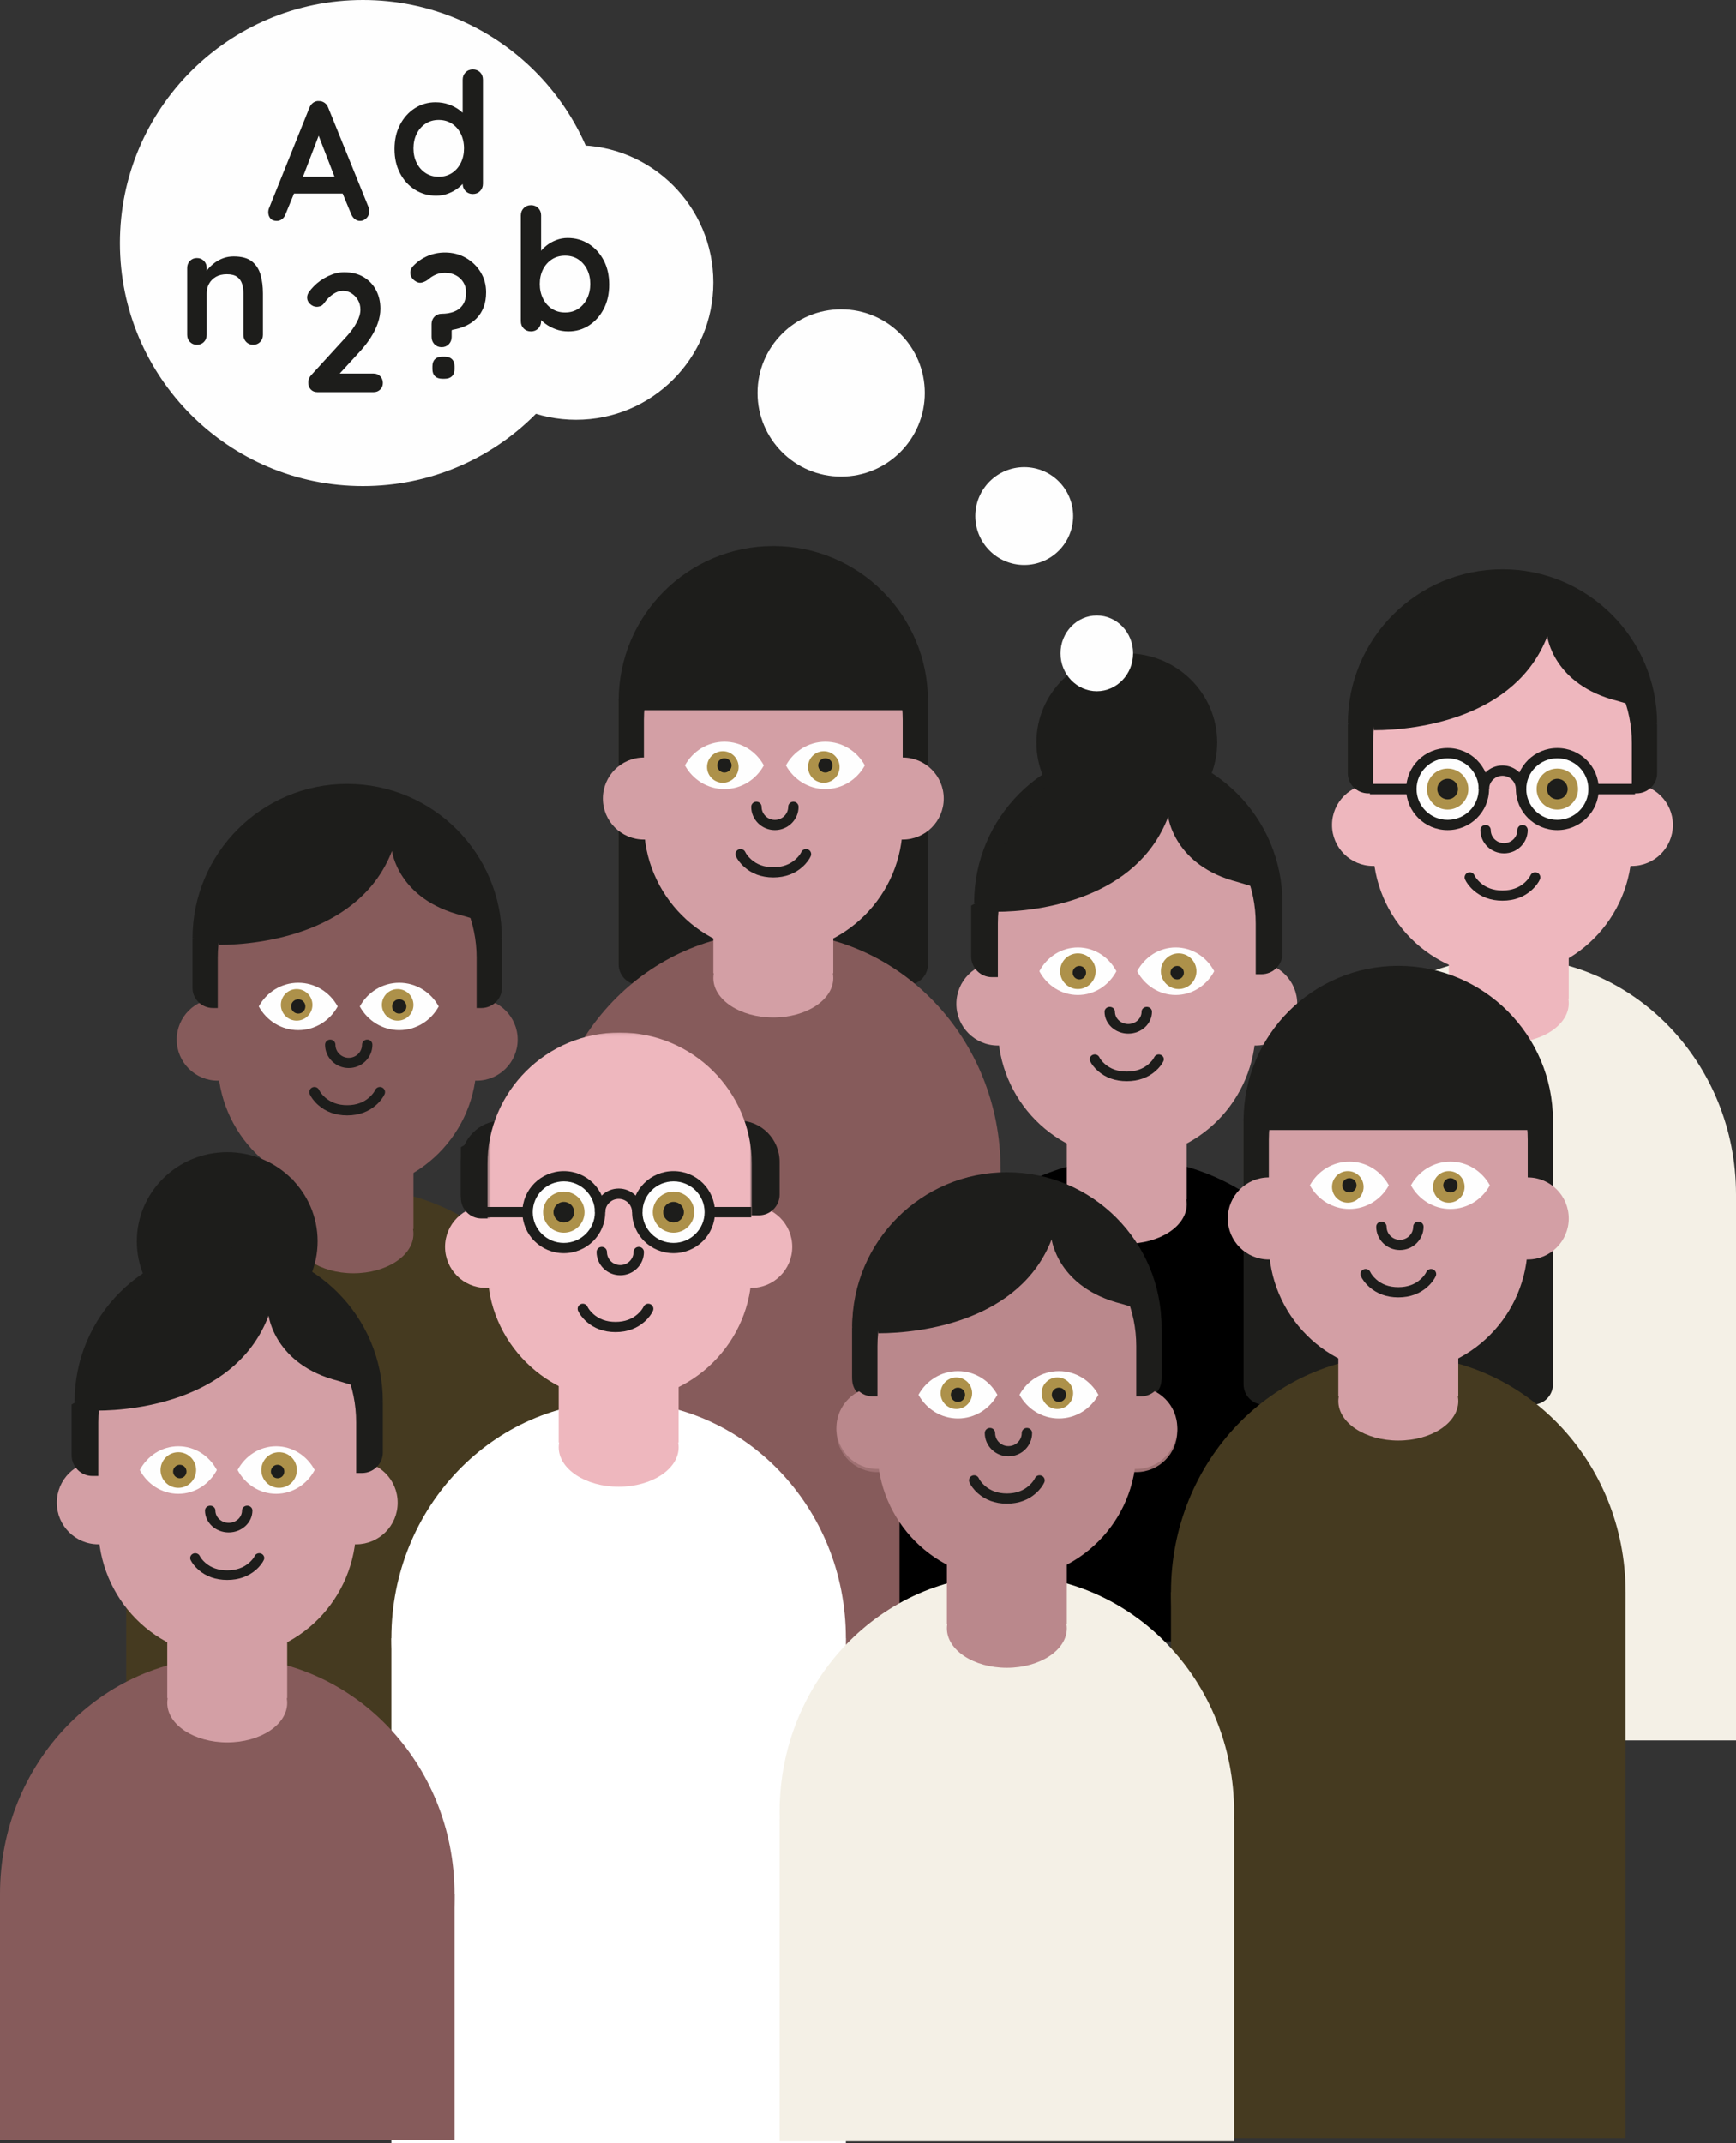 <?xml version="1.0" encoding="UTF-8"?>
<svg width="550px" height="679px" viewBox="0 0 550 679" version="1.1" xmlns="http://www.w3.org/2000/svg" xmlns:xlink="http://www.w3.org/1999/xlink">
    <rect x="0" y="0" width="550" height="679" fill="#333333" stroke="none"/>
    <title>Artboard</title>
    <defs>
        <polygon id="path-1" points="0.42 0.126 84.185 0.126 84.185 116.792 0.42 116.792"></polygon>
    </defs>
    <g id="Artboard" stroke="none" stroke-width="1" fill="none" fill-rule="evenodd">
        <g id="illustration">
            <g id="Group-30" transform="translate(173, 173)">
                <g id="Group-5-Copy-2" transform="translate(18, 0)">
                    <path d="M90.113,36 L90.113,77.2 L17.887,77.2 L17.887,41.088 L5,48.401 L5,132.537 C5,136.095 7.887,139 11.443,139 L12.732,139 L17.887,139 L90.113,139 L95.206,139 L96.531,139 C100.093,139 103,136.095 103,132.537 L103,48.401 L90.113,36 Z"  fill="#1D1D1B"></path>
                    <path d="M26,79.997 C26,87.177 20.182,93 13.003,93 C5.818,93 0,87.177 0,79.997 C0,72.823 5.818,67 13.003,67 C20.182,67 26,72.823 26,79.997"  fill="#D39FA5"></path>
                    <path d="M108,79.997 C108,87.177 102.182,93 95.003,93 C87.818,93 82,87.177 82,79.997 C82,72.823 87.818,67 95.003,67 C102.182,67 108,72.823 108,79.997"  fill="#D39FA5"></path>
                    <path d="M5,49 C5,21.94 26.941,0 54.003,0 C81.064,0 103,21.94 103,49"  fill="#1D1D1B"></path>
                    <path d="M54,129 L54,129 C31.358,129 13,110.61 13,87.929 L13,55.071 C13,32.39 31.358,14 54,14 C76.642,14 95,32.39 95,55.071 L95,87.929 C95,110.61 76.642,129 54,129"  fill="#D39FA5"></path>
                    <path d="M60.357,81 C61.264,81 62,81.724 62,82.617 C62,86.694 58.641,90 54.5,90 C50.359,90 47,86.694 47,82.617 C47,81.724 47.736,81 48.643,81 C49.55,81 50.286,81.724 50.286,82.617 C50.286,84.907 52.174,86.766 54.5,86.766 C56.826,86.766 58.714,84.907 58.714,82.617 C58.714,81.724 59.45,81 60.357,81 Z"  fill="#1D1D1B" fill-rule="nonzero"></path>
                    <polygon  fill="#1D1D1B" points="8 52 100 52 97.368 43.949 97.368 33.227 70.923 11 29.283 11 11.833 35.482"></polygon>
                    <path d="M83,69.5 C80.547,73.975 75.87,77 70.5,77 C65.13,77 60.448,73.975 58,69.5 C60.448,65.025 65.125,62 70.5,62 C75.875,62 80.547,65.025 83,69.5"  fill="#FEFEFE"></path>
                    <path d="M75,70 C75,72.758 72.763,75 69.995,75 C67.237,75 65,72.758 65,70 C65,67.242 67.237,65 69.995,65 C72.763,65 75,67.242 75,70"  fill="#AD914A"></path>
                    <path d="M72.763,69.5 C72.763,70.75 71.748,71.765 70.498,71.765 C69.248,71.765 68.237,70.75 68.237,69.5 C68.237,68.25 69.248,67.235 70.498,67.235 C71.748,67.235 72.763,68.25 72.763,69.5"  fill="#1D1D1B"></path>
                    <path d="M51,69.5 C48.552,73.975 43.87,77 38.505,77 C33.13,77 28.453,73.975 26,69.5 C28.453,65.025 33.125,62 38.505,62 C43.875,62 48.552,65.025 51,69.5"  fill="#FEFEFE"></path>
                    <path d="M43,70 C43,72.758 40.763,75 38,75 C35.237,75 33,72.758 33,70 C33,67.242 35.237,65 38,65 C40.763,65 43,67.242 43,70"  fill="#AD914A"></path>
                    <path d="M40.763,69.5 C40.763,70.75 39.752,71.765 38.502,71.765 C37.252,71.765 36.237,70.75 36.237,69.5 C36.237,68.25 37.252,67.235 38.502,67.235 C39.752,67.235 40.763,68.25 40.763,69.5"  fill="#1D1D1B"></path>
                    <path d="M62.876,96.959 C63.244,96.143 64.209,95.777 65.032,96.141 C65.856,96.505 66.225,97.461 65.858,98.276 C65.447,99.189 64.593,100.454 63.189,101.703 C60.873,103.764 57.817,105 54.003,105 C50.184,105 47.126,103.764 44.81,101.703 C43.405,100.453 42.552,99.188 42.142,98.275 C41.775,97.459 42.145,96.503 42.969,96.14 C43.792,95.777 44.757,96.144 45.124,96.96 C45.362,97.488 45.966,98.385 46.991,99.297 C48.726,100.84 51.015,101.766 54.003,101.766 C56.985,101.766 59.273,100.84 61.007,99.297 C62.033,98.385 62.638,97.488 62.876,96.959 Z"  fill="#1D1D1B" fill-rule="nonzero"></path>
                </g>
                <g id="Group-15-Copy-3" transform="translate(0, 105)">
                    <ellipse  fill="#865B5B" cx="72" cy="92.364" rx="72" ry="75"></ellipse>
                    <rect  fill="#865B5B" x="0" y="92.364" width="144" height="173"></rect>
                    <g  transform="translate(53, 0.364)" fill="#D39FA5">
                        <rect  x="0" y="0" width="38" height="30"></rect>
                        <ellipse  cx="19" cy="31.5" rx="19" ry="12.5"></ellipse>
                    </g>
                </g>
            </g>
            <g id="Group-15-Copy-2" transform="translate(40, 247)">
                <ellipse  fill="#453A20" cx="72" cy="204.364" rx="72" ry="75"></ellipse>
                <rect  fill="#453A20" x="0" y="204.364" width="144" height="173"></rect>
                <g  transform="translate(16, 0.364)">
                    <rect  fill="#865B5B" x="37" y="112" width="38" height="30"></rect>
                    <g id="Group-12-Copy" transform="translate(0, 0.636)">
                        <path d="M26,81.361 C26,88.541 20.182,94.364 13.003,94.364 C5.818,94.364 0,88.541 0,81.361 C0,74.187 5.818,68.364 13.003,68.364 C20.182,68.364 26,74.187 26,81.361"  fill="#865B5B"></path>
                        <path d="M108,81.361 C108,88.541 102.182,94.364 95.003,94.364 C87.818,94.364 82,88.541 82,81.361 C82,74.187 87.818,68.364 95.003,68.364 C102.182,68.364 108,74.187 108,81.361"  fill="#865B5B"></path>
                        <path d="M5,49.539 L5,65.022 C5,68.514 7.912,71.364 11.5,71.364 L18,71.364 L18,42.364"  fill="#1D1D1B"></path>
                        <path d="M90,37.364 L90,71.364 L96.474,71.364 C100.067,71.364 103,68.508 103,65.021 L103,49.532"  fill="#1D1D1B"></path>
                        <path d="M5,49.364 C5,22.303 26.941,0.364 54.003,0.364 C81.064,0.364 103,22.303 103,49.364"  fill="#1D1D1B"></path>
                        <path d="M54,129.364 L54,129.364 C31.358,129.364 13,110.974 13,88.292 L13,55.435 C13,32.753 31.358,14.364 54,14.364 C76.642,14.364 95,32.753 95,55.435 L95,88.292 C95,110.974 76.642,129.364 54,129.364"  fill="#865B5B"></path>
                        <path d="M13.285,51.364 C27.001,51.364 58.194,47.438 68.199,21.613 C68.199,21.613 70.065,36.988 90.43,42.057 L98,44.312 L98,33.59 L71.411,11.364 L29.544,11.364 L12,35.851 L13.285,51.364 Z"  fill="#1D1D1B"></path>
                        <path d="M60.357,81.364 C61.264,81.364 62,82.088 62,82.981 C62,87.057 58.641,90.364 54.5,90.364 C50.359,90.364 47,87.057 47,82.981 C47,82.088 47.736,81.364 48.643,81.364 C49.55,81.364 50.286,82.088 50.286,82.981 C50.286,85.271 52.174,87.129 54.5,87.129 C56.826,87.129 58.714,85.271 58.714,82.981 C58.714,82.088 59.45,81.364 60.357,81.364 Z"  fill="#1D1D1B" fill-rule="nonzero"></path>
                        <path d="M62.876,97.322 C63.244,96.507 64.209,96.14 65.032,96.504 C65.856,96.868 66.225,97.824 65.858,98.64 C65.447,99.552 64.593,100.817 63.189,102.067 C60.873,104.127 57.817,105.364 54.003,105.364 C50.184,105.364 47.126,104.127 44.81,102.067 C43.405,100.817 42.552,99.552 42.142,98.639 C41.775,97.823 42.145,96.867 42.969,96.504 C43.792,96.141 44.757,96.508 45.124,97.323 C45.362,97.852 45.966,98.749 46.991,99.661 C48.726,101.204 51.015,102.129 54.003,102.129 C56.985,102.129 59.273,101.204 61.007,99.661 C62.033,98.748 62.638,97.851 62.876,97.322 Z"  fill="#1D1D1B" fill-rule="nonzero"></path>
                        <path d="M83,70.864 C80.547,75.339 75.87,78.364 70.5,78.364 C65.13,78.364 60.448,75.339 58,70.864 C60.448,66.389 65.125,63.364 70.5,63.364 C75.875,63.364 80.547,66.389 83,70.864"   fill="#FEFEFE"></path>
                        <path d="M75,70.364 C75,73.121 72.763,75.364 69.995,75.364 C67.237,75.364 65,73.121 65,70.364 C65,67.606 67.237,65.364 69.995,65.364 C72.763,65.364 75,67.606 75,70.364"  fill="#AD914A"></path>
                        <path d="M72.763,70.864 C72.763,72.114 71.748,73.129 70.498,73.129 C69.248,73.129 68.237,72.114 68.237,70.864 C68.237,69.614 69.248,68.599 70.498,68.599 C71.748,68.599 72.763,69.614 72.763,70.864"  fill="#1D1D1B"></path>
                        <path d="M51,70.864 C48.552,75.339 43.87,78.364 38.505,78.364 C33.13,78.364 28.453,75.339 26,70.864 C28.453,66.389 33.125,63.364 38.505,63.364 C43.875,63.364 48.552,66.389 51,70.864"   fill="#FEFEFE"></path>
                        <path d="M43,70.364 C43,73.121 40.763,75.364 38,75.364 C35.237,75.364 33,73.121 33,70.364 C33,67.606 35.237,65.364 38,65.364 C40.763,65.364 43,67.606 43,70.364"  fill="#AD914A"></path>
                        <path d="M40.763,70.864 C40.763,72.114 39.752,73.129 38.502,73.129 C37.252,73.129 36.237,72.114 36.237,70.864 C36.237,69.614 37.252,68.599 38.502,68.599 C39.752,68.599 40.763,69.614 40.763,70.864"  fill="#1D1D1B"></path>
                    </g>
                    <ellipse  fill="#865B5B" cx="56" cy="143.5" rx="19" ry="12.5"></ellipse>
                </g>
            </g>
            <g id="Group-31" transform="translate(406, 180)">
                <g id="Group-15-Copy-4" transform="translate(0, 106)">
                    <ellipse  fill="#F4F0E6" cx="72" cy="92.364" rx="72" ry="75"></ellipse>
                    <rect  fill="#F4F0E6" x="0" y="92.364" width="144" height="173"></rect>
                    <g  transform="translate(53, 0.364)" fill="#EEB7BE">
                        <rect  x="0" y="0" width="38" height="30"></rect>
                        <ellipse  cx="19" cy="31.5" rx="19" ry="12.5"></ellipse>
                    </g>
                </g>
                <g id="Group-12-Copy-2" transform="translate(16, 0)">
                    <path d="M26,81.361 C26,88.541 20.182,94.364 13.003,94.364 C5.818,94.364 0,88.541 0,81.361 C0,74.187 5.818,68.364 13.003,68.364 C20.182,68.364 26,74.187 26,81.361"  fill="#EEB7BE"></path>
                    <path d="M108,81.361 C108,88.541 102.182,94.364 95.003,94.364 C87.818,94.364 82,88.541 82,81.361 C82,74.187 87.818,68.364 95.003,68.364 C102.182,68.364 108,74.187 108,81.361"  fill="#EEB7BE"></path>
                    <path d="M5,49.539 L5,65.022 C5,68.514 7.912,71.364 11.5,71.364 L18,71.364 L18,42.364"  fill="#1D1D1B"></path>
                    <path d="M90,37.364 L90,71.364 L96.474,71.364 C100.067,71.364 103,68.508 103,65.021 L103,49.532"  fill="#1D1D1B"></path>
                    <path d="M5,49.364 C5,22.303 26.941,0.364 54.003,0.364 C81.064,0.364 103,22.303 103,49.364"  fill="#1D1D1B"></path>
                    <path d="M54,129.364 L54,129.364 C31.358,129.364 13,110.974 13,88.292 L13,55.435 C13,32.753 31.358,14.364 54,14.364 C76.642,14.364 95,32.753 95,55.435 L95,88.292 C95,110.974 76.642,129.364 54,129.364"  fill="#EEB7BE"></path>
                    <path d="M13.285,51.364 C27.001,51.364 58.194,47.438 68.199,21.613 C68.199,21.613 70.065,36.988 90.43,42.057 L98,44.312 L98,33.59 L71.411,11.364 L29.544,11.364 L12,35.851 L13.285,51.364 Z"  fill="#1D1D1B"></path>
                    <path d="M60.357,81.364 C61.264,81.364 62,82.088 62,82.981 C62,87.057 58.641,90.364 54.5,90.364 C50.359,90.364 47,87.057 47,82.981 C47,82.088 47.736,81.364 48.643,81.364 C49.55,81.364 50.286,82.088 50.286,82.981 C50.286,85.271 52.174,87.129 54.5,87.129 C56.826,87.129 58.714,85.271 58.714,82.981 C58.714,82.088 59.45,81.364 60.357,81.364 Z"  fill="#1D1D1B" fill-rule="nonzero"></path>
                    <path d="M62.876,97.322 C63.244,96.507 64.209,96.14 65.032,96.504 C65.856,96.868 66.225,97.824 65.858,98.64 C65.447,99.552 64.593,100.817 63.189,102.067 C60.873,104.127 57.817,105.364 54.003,105.364 C50.184,105.364 47.126,104.127 44.81,102.067 C43.405,100.817 42.552,99.552 42.142,98.639 C41.775,97.823 42.145,96.867 42.969,96.504 C43.792,96.141 44.757,96.508 45.124,97.323 C45.362,97.852 45.966,98.749 46.991,99.661 C48.726,101.204 51.015,102.129 54.003,102.129 C56.985,102.129 59.273,101.204 61.007,99.661 C62.033,98.748 62.638,97.851 62.876,97.322 Z"  fill="#1D1D1B" fill-rule="nonzero"></path>
                    <path d="M75,70.364 C75,73.121 72.763,75.364 69.995,75.364 C67.237,75.364 65,73.121 65,70.364 C65,67.606 67.237,65.364 69.995,65.364 C72.763,65.364 75,67.606 75,70.364"  fill="#AD914A"></path>
                    <path d="M72.763,70.864 C72.763,72.114 71.748,73.129 70.498,73.129 C69.248,73.129 68.237,72.114 68.237,70.864 C68.237,69.614 69.248,68.599 70.498,68.599 C71.748,68.599 72.763,69.614 72.763,70.864"  fill="#1D1D1B"></path>
                    <path d="M43,70.364 C43,73.121 40.763,75.364 38,75.364 C35.237,75.364 33,73.121 33,70.364 C33,67.606 35.237,65.364 38,65.364 C40.763,65.364 43,67.606 43,70.364"  fill="#AD914A"></path>
                    <path d="M40.763,70.864 C40.763,72.114 39.752,73.129 38.502,73.129 C37.252,73.129 36.237,72.114 36.237,70.864 C36.237,69.614 37.252,68.599 38.502,68.599 C39.752,68.599 40.763,69.614 40.763,70.864"  fill="#1D1D1B"></path>
                </g>
                <g  transform="translate(28, 57)">
                    <polygon  fill="#1D1D1B" points="-1.77635684e-13 14.637 36.766 14.637 36.766 11.361 -1.77635684e-13 11.361"></polygon>
                    <polygon  fill="#1D1D1B" points="47.234 14.637 84 14.637 84 11.361 47.234 11.361"></polygon>
                    <path d="M72.507,13 C72.507,20.181 66.632,26 59.382,26 C52.127,26 46.257,20.181 46.257,13 C46.257,5.814 52.127,0 59.382,0 C66.632,0 72.507,5.814 72.507,13"  fill="#1D1D1B"></path>
                    <path d="M69.226,13 C69.226,18.387 64.821,22.75 59.382,22.75 C53.943,22.75 49.538,18.387 49.538,13 C49.538,7.613 53.943,3.25 59.382,3.25 C64.821,3.25 69.226,7.613 69.226,13"  fill="#FEFEFE"></path>
                    <path d="M65.945,13 C65.945,16.588 63.005,19.5 59.382,19.5 C55.76,19.5 52.82,16.588 52.82,13 C52.82,9.412 55.76,6.5 59.382,6.5 C63.005,6.5 65.945,9.412 65.945,13"  fill="#AD914A"></path>
                    <path d="M62.663,13 C62.663,14.794 61.193,16.25 59.382,16.25 C57.566,16.25 56.101,14.794 56.101,13 C56.101,11.201 57.566,9.75 59.382,9.75 C61.193,9.75 62.663,11.201 62.663,13"  fill="#1D1D1B"></path>
                    <path d="M37.746,13 C37.746,20.181 31.877,26 24.621,26 C17.371,26 11.496,20.181 11.496,13 C11.496,5.814 17.371,0 24.621,0 C31.877,0 37.746,5.814 37.746,13"  fill="#1D1D1B"></path>
                    <path d="M34.465,13 C34.465,18.387 30.06,22.75 24.621,22.75 C19.182,22.75 14.778,18.387 14.778,13 C14.778,7.613 19.182,3.25 24.621,3.25 C30.06,3.25 34.465,7.613 34.465,13"  fill="#FEFEFE"></path>
                    <path d="M31.184,13 C31.184,16.588 28.244,19.5 24.621,19.5 C20.999,19.5 18.059,16.588 18.059,13 C18.059,9.412 20.999,6.5 24.621,6.5 C28.244,6.5 31.184,9.412 31.184,13"  fill="#AD914A"></path>
                    <path d="M27.903,13 C27.903,14.794 26.438,16.25 24.621,16.25 C22.81,16.25 21.34,14.794 21.34,13 C21.34,11.201 22.81,9.75 24.621,9.75 C26.438,9.75 27.903,11.201 27.903,13"  fill="#1D1D1B"></path>
                    <path d="M42.002,5.522 C45.925,5.522 49.151,8.489 49.517,12.28 L49.551,13 L46.244,13 C46.244,10.681 44.343,8.798 42.002,8.798 C39.84,8.798 38.055,10.402 37.793,12.473 L37.76,13 L34.452,13 C34.452,8.871 37.833,5.522 42.002,5.522 Z"  fill="#1D1D1B" fill-rule="nonzero"></path>
                    <line x1="-4.54747351e-13" y1="12.5" x2="37" y2="12.5"  fill="#1D1D1B"></line>
                    <line x1="47" y1="12.5" x2="84" y2="12.5"  fill="#1D1D1B"></line>
                </g>
            </g>
            <g id="Group-17" transform="translate(124, 327)">
                <g id="Group-14-Copy-2" transform="translate(0, 100)">
                    <ellipse  fill="#FFFFFF" cx="72" cy="92" rx="72" ry="75"></ellipse>
                    <rect  fill="#FFFFFF" x="0" y="92" width="144" height="160"></rect>
                    <g  transform="translate(53, 0)" fill="#EEB7BE">
                        <rect  x="0" y="0" width="38" height="30"></rect>
                        <ellipse  cx="19" cy="31.5" rx="19" ry="12.5"></ellipse>
                    </g>
                </g>
                <g id="Group-4" transform="translate(17, 0)">
                    <path d="M26,67.997 C26,75.177 20.182,81 13.003,81 C5.818,81 0,75.177 0,67.997 C0,60.823 5.818,55 13.003,55 C20.182,55 26,60.823 26,67.997" id="Fill-165" fill="#EEB7BE"></path>
                    <path d="M110,67.997 C110,75.177 104.182,81 97.003,81 C89.818,81 84,75.177 84,67.997 C84,60.823 89.818,55 97.003,55 C104.182,55 110,60.823 110,67.997" id="Fill-167" fill="#EEB7BE"></path>
                    <path d="M5,36.423 L5,52.44 C5,56.052 7.912,59 11.5,59 L18,59 L18,29" id="Fill-169" fill="#1D1D1B"></path>
                    <path d="M18,28 C10.808,28.031 5,33.902 5,41.131 L5,51.44 C5,55.052 7.912,58 11.5,58 L18,58 L18,28 Z" id="Fill-215" fill="#1D1D1B"></path>
                    <path d="M93,28 L93,58 L99.474,58 C103.067,58 106,55.041 106,51.427 L106,41.094 C106,33.861 100.181,28 93,28" id="Fill-217-Copy" fill="#1D1D1B"></path>
                    <g id="Group-177" transform="translate(13, 0)">
                        <mask id="mask-2" fill="white">
                            <use xlink:href="#path-1"></use>
                        </mask>
                        <g id="Clip-176"></g>
                        <path d="M42.303,116.792 L42.303,116.792 C19.173,116.792 0.42,98.136 0.42,75.126 L0.42,41.792 C0.42,18.782 19.173,0.126 42.303,0.126 C65.432,0.126 84.185,18.782 84.185,41.792 L84.185,75.126 C84.185,98.136 65.432,116.792 42.303,116.792" id="Fill-175" fill="#EEB7BE" mask="url(#mask-2)"></path>
                    </g>
                    <g id="Group-3" transform="translate(13, 44)">
                        <g  transform="translate(0, 0)">
                            <polygon  fill="#1D1D1B" points="-1.77635684e-13 14.637 36.766 14.637 36.766 11.361 -1.77635684e-13 11.361"></polygon>
                            <polygon  fill="#1D1D1B" points="47.234 14.637 84 14.637 84 11.361 47.234 11.361"></polygon>
                            <path d="M72.507,13 C72.507,20.181 66.632,26 59.382,26 C52.127,26 46.257,20.181 46.257,13 C46.257,5.814 52.127,0 59.382,0 C66.632,0 72.507,5.814 72.507,13"  fill="#1D1D1B"></path>
                            <path d="M69.226,13 C69.226,18.387 64.821,22.75 59.382,22.75 C53.943,22.75 49.538,18.387 49.538,13 C49.538,7.613 53.943,3.25 59.382,3.25 C64.821,3.25 69.226,7.613 69.226,13"  fill="#FEFEFE"></path>
                            <path d="M65.945,13 C65.945,16.588 63.005,19.5 59.382,19.5 C55.76,19.5 52.82,16.588 52.82,13 C52.82,9.412 55.76,6.5 59.382,6.5 C63.005,6.5 65.945,9.412 65.945,13"  fill="#AD914A"></path>
                            <path d="M62.663,13 C62.663,14.794 61.193,16.25 59.382,16.25 C57.566,16.25 56.101,14.794 56.101,13 C56.101,11.201 57.566,9.75 59.382,9.75 C61.193,9.75 62.663,11.201 62.663,13"  fill="#1D1D1B"></path>
                            <path d="M37.746,13 C37.746,20.181 31.877,26 24.621,26 C17.371,26 11.496,20.181 11.496,13 C11.496,5.814 17.371,0 24.621,0 C31.877,0 37.746,5.814 37.746,13"  fill="#1D1D1B"></path>
                            <path d="M34.465,13 C34.465,18.387 30.06,22.75 24.621,22.75 C19.182,22.75 14.778,18.387 14.778,13 C14.778,7.613 19.182,3.25 24.621,3.25 C30.06,3.25 34.465,7.613 34.465,13"  fill="#FEFEFE"></path>
                            <path d="M31.184,13 C31.184,16.588 28.244,19.5 24.621,19.5 C20.999,19.5 18.059,16.588 18.059,13 C18.059,9.412 20.999,6.5 24.621,6.5 C28.244,6.5 31.184,9.412 31.184,13"  fill="#AD914A"></path>
                            <path d="M27.903,13 C27.903,14.794 26.438,16.25 24.621,16.25 C22.81,16.25 21.34,14.794 21.34,13 C21.34,11.201 22.81,9.75 24.621,9.75 C26.438,9.75 27.903,11.201 27.903,13"  fill="#1D1D1B"></path>
                            <path d="M42.002,5.522 C45.925,5.522 49.151,8.489 49.517,12.28 L49.551,13 L46.244,13 C46.244,10.681 44.343,8.798 42.002,8.798 C39.84,8.798 38.055,10.402 37.793,12.473 L37.76,13 L34.452,13 C34.452,8.871 37.833,5.522 42.002,5.522 Z"  fill="#1D1D1B" fill-rule="nonzero"></path>
                            <line x1="-4.54747351e-13" y1="12.5" x2="37" y2="12.5"  fill="#1D1D1B"></line>
                            <line x1="47" y1="12.5" x2="84" y2="12.5"  fill="#1D1D1B"></line>
                        </g>
                    </g>
                    <path d="M61.357,68 C62.264,68 63,68.724 63,69.617 C63,73.694 59.641,77 55.5,77 C51.359,77 48,73.694 48,69.617 C48,68.724 48.736,68 49.643,68 C50.55,68 51.286,68.724 51.286,69.617 C51.286,71.907 53.174,73.766 55.5,73.766 C57.826,73.766 59.714,71.907 59.714,69.617 C59.714,68.724 60.45,68 61.357,68 Z" id="Stroke-269" fill="#1D1D1B" fill-rule="nonzero"></path>
                    <path d="M62.876,86.959 C63.244,86.143 64.209,85.777 65.032,86.141 C65.856,86.505 66.225,87.461 65.858,88.276 C65.447,89.189 64.593,90.454 63.189,91.703 C60.873,93.764 57.817,95 54.003,95 C50.184,95 47.126,93.764 44.81,91.703 C43.405,90.453 42.552,89.188 42.142,88.275 C41.775,87.459 42.145,86.503 42.969,86.14 C43.792,85.777 44.757,86.144 45.124,86.96 C45.362,87.488 45.966,88.385 46.991,89.297 C48.726,90.84 51.015,91.766 54.003,91.766 C56.985,91.766 59.273,90.84 61.007,89.297 C62.033,88.385 62.638,87.488 62.876,86.959 Z" id="Stroke-223-Copy" fill="#1D1D1B" fill-rule="nonzero"></path>
                </g>
            </g>
            <g id="Group-14" transform="translate(0, 365)">
                <ellipse  fill="#865B5B" cx="72" cy="235" rx="72" ry="75"></ellipse>
                <rect  fill="#865B5B" x="0" y="235" width="144" height="78"></rect>
                <g  transform="translate(18, 0)">
                    <g >
                        <path d="M82.643,28.235 C82.643,43.826 69.816,56.471 54,56.471 C38.184,56.471 25.357,43.826 25.357,28.235 C25.357,12.644 38.184,0 54,0 C69.816,0 82.643,12.644 82.643,28.235"  fill="#1D1D1B"></path>
                        <path d="M26.296,111.056 C26.296,118.333 20.412,124.235 13.15,124.235 C5.884,124.235 0,118.333 0,111.056 C0,103.784 5.884,97.882 13.15,97.882 C20.412,97.882 26.296,103.784 26.296,111.056"  fill="#D39FA5"></path>
                        <path d="M108,111.056 C108,118.333 102.116,124.235 94.855,124.235 C87.588,124.235 81.704,118.333 81.704,111.056 C81.704,103.784 87.588,97.882 94.855,97.882 C102.116,97.882 108,103.784 108,111.056"  fill="#D39FA5"></path>
                        <path d="M4.696,79.923 L4.696,96.002 C4.696,99.628 7.641,102.588 11.27,102.588 L17.843,102.588 L17.843,72.471"  fill="#1D1D1B"></path>
                        <path d="M90.157,66.824 L90.157,101.647 L96.704,101.647 C100.338,101.647 103.304,98.723 103.304,95.151 L103.304,79.287"  fill="#1D1D1B"></path>
                        <path d="M5.635,79.059 C5.635,52.031 27.502,30.118 54.472,30.118 C81.443,30.118 103.304,52.031 103.304,79.059"  fill="#1D1D1B"></path>
                        <path d="M54,160 L54,160 C31.439,160 13.148,141.488 13.148,118.655 L13.148,85.58 C13.148,62.747 31.439,44.235 54,44.235 C76.561,44.235 94.852,62.747 94.852,85.58 L94.852,118.655 C94.852,141.488 76.561,160 54,160"  fill="#D39FA5"></path>
                        <path d="M60.337,112 C61.246,112 61.983,112.681 61.983,113.522 C61.983,117.359 58.618,120.471 54.47,120.471 C50.321,120.471 46.957,117.359 46.957,113.522 C46.957,112.681 47.693,112 48.602,112 C49.511,112 50.248,112.681 50.248,113.522 C50.248,115.677 52.139,117.426 54.47,117.426 C56.8,117.426 58.691,115.677 58.691,113.522 C58.691,112.681 59.428,112 60.337,112 Z"  fill="#1D1D1B" fill-rule="nonzero"></path>
                        <path d="M62.683,127.961 C63.043,127.193 63.987,126.849 64.792,127.191 C65.598,127.534 65.96,128.434 65.6,129.201 C65.198,130.06 64.363,131.251 62.989,132.427 C60.723,134.366 57.734,135.529 54.003,135.529 C50.266,135.529 47.275,134.366 45.01,132.427 C43.635,131.25 42.801,130.059 42.399,129.2 C42.041,128.432 42.403,127.533 43.209,127.191 C44.014,126.849 44.958,127.194 45.317,127.962 C45.549,128.46 46.141,129.304 47.144,130.162 C48.84,131.614 51.08,132.485 54.003,132.485 C56.92,132.485 59.158,131.614 60.855,130.162 C61.858,129.303 62.45,128.459 62.683,127.961 Z"  fill="#1D1D1B" fill-rule="nonzero"></path>
                        <path d="M12.546,81.882 C26.176,81.882 57.174,77.91 67.117,51.782 C67.117,51.782 68.97,67.338 89.208,72.466 L96.73,74.747 L96.73,63.9 L70.308,41.412 L28.704,41.412 L11.27,66.187 L12.546,81.882 Z"  fill="#1D1D1B"></path>
                        <path d="M81.704,100.706 C79.308,105.198 74.74,108.235 69.496,108.235 C64.251,108.235 59.678,105.198 57.287,100.706 C59.678,96.213 64.246,93.176 69.496,93.176 C74.745,93.176 79.308,96.213 81.704,100.706"  fill="#FEFEFE"></path>
                        <path d="M76.07,100.706 C76.07,103.82 73.548,106.353 70.429,106.353 C67.322,106.353 64.8,103.82 64.8,100.706 C64.8,97.591 67.322,95.059 70.429,95.059 C73.548,95.059 76.07,97.591 76.07,100.706"  fill="#AD914A"></path>
                        <path d="M72.09,101.176 C72.09,102.353 71.137,103.308 69.963,103.308 C68.789,103.308 67.84,102.353 67.84,101.176 C67.84,100 68.789,99.045 69.963,99.045 C71.137,99.045 72.09,100 72.09,101.176"  fill="#1D1D1B"></path>
                        <path d="M50.713,100.706 C48.322,105.198 43.749,108.235 38.509,108.235 C33.26,108.235 28.692,105.198 26.296,100.706 C28.692,96.213 33.255,93.176 38.509,93.176 C43.754,93.176 48.322,96.213 50.713,100.706"  fill="#FEFEFE"></path>
                        <path d="M44.139,100.706 C44.139,103.82 41.618,106.353 38.504,106.353 C35.391,106.353 32.87,103.82 32.87,100.706 C32.87,97.591 35.391,95.059 38.504,95.059 C41.618,95.059 44.139,97.591 44.139,100.706"  fill="#AD914A"></path>
                        <path d="M41.099,101.176 C41.099,102.353 40.15,103.308 38.976,103.308 C37.802,103.308 36.849,102.353 36.849,101.176 C36.849,100 37.802,99.045 38.976,99.045 C40.15,99.045 41.099,100 41.099,101.176"  fill="#1D1D1B"></path>
                    </g>
                </g>
                <g  transform="translate(53, 143)" fill="#D39FA5">
                    <rect  x="0" y="0" width="38" height="30"></rect>
                    <ellipse  cx="19" cy="31.5" rx="19" ry="12.5"></ellipse>
                </g>
            </g>
            <g id="Group-14-Copy-3" transform="translate(285, 207)">
                <ellipse  fill="#000000" cx="72" cy="235" rx="72" ry="75"></ellipse>
                <rect  fill="#000000" x="0" y="235" width="144" height="78"></rect>
                <g  transform="translate(18, 0)">
                    <g >
                        <path d="M82.643,28.235 C82.643,43.826 69.816,56.471 54,56.471 C38.184,56.471 25.357,43.826 25.357,28.235 C25.357,12.644 38.184,0 54,0 C69.816,0 82.643,12.644 82.643,28.235"  fill="#1D1D1B"></path>
                        <path d="M26.296,111.056 C26.296,118.333 20.412,124.235 13.15,124.235 C5.884,124.235 0,118.333 0,111.056 C0,103.784 5.884,97.882 13.15,97.882 C20.412,97.882 26.296,103.784 26.296,111.056"  fill="#D39FA5"></path>
                        <path d="M108,111.056 C108,118.333 102.116,124.235 94.855,124.235 C87.588,124.235 81.704,118.333 81.704,111.056 C81.704,103.784 87.588,97.882 94.855,97.882 C102.116,97.882 108,103.784 108,111.056"  fill="#D39FA5"></path>
                        <path d="M4.696,79.923 L4.696,96.002 C4.696,99.628 7.641,102.588 11.27,102.588 L17.843,102.588 L17.843,72.471"  fill="#1D1D1B"></path>
                        <path d="M90.157,66.824 L90.157,101.647 L96.704,101.647 C100.338,101.647 103.304,98.723 103.304,95.151 L103.304,79.287"  fill="#1D1D1B"></path>
                        <path d="M5.635,79.059 C5.635,52.031 27.502,30.118 54.472,30.118 C81.443,30.118 103.304,52.031 103.304,79.059"  fill="#1D1D1B"></path>
                        <path d="M54,160 L54,160 C31.439,160 13.148,141.488 13.148,118.655 L13.148,85.58 C13.148,62.747 31.439,44.235 54,44.235 C76.561,44.235 94.852,62.747 94.852,85.58 L94.852,118.655 C94.852,141.488 76.561,160 54,160"  fill="#D39FA5"></path>
                        <path d="M60.337,112 C61.246,112 61.983,112.681 61.983,113.522 C61.983,117.359 58.618,120.471 54.47,120.471 C50.321,120.471 46.957,117.359 46.957,113.522 C46.957,112.681 47.693,112 48.602,112 C49.511,112 50.248,112.681 50.248,113.522 C50.248,115.677 52.139,117.426 54.47,117.426 C56.8,117.426 58.691,115.677 58.691,113.522 C58.691,112.681 59.428,112 60.337,112 Z"  fill="#1D1D1B" fill-rule="nonzero"></path>
                        <path d="M62.683,127.961 C63.043,127.193 63.987,126.849 64.792,127.191 C65.598,127.534 65.96,128.434 65.6,129.201 C65.198,130.06 64.363,131.251 62.989,132.427 C60.723,134.366 57.734,135.529 54.003,135.529 C50.266,135.529 47.275,134.366 45.01,132.427 C43.635,131.25 42.801,130.059 42.399,129.2 C42.041,128.432 42.403,127.533 43.209,127.191 C44.014,126.849 44.958,127.194 45.317,127.962 C45.549,128.46 46.141,129.304 47.144,130.162 C48.84,131.614 51.08,132.485 54.003,132.485 C56.92,132.485 59.158,131.614 60.855,130.162 C61.858,129.303 62.45,128.459 62.683,127.961 Z"  fill="#1D1D1B" fill-rule="nonzero"></path>
                        <path d="M12.546,81.882 C26.176,81.882 57.174,77.91 67.117,51.782 C67.117,51.782 68.97,67.338 89.208,72.466 L96.73,74.747 L96.73,63.9 L70.308,41.412 L28.704,41.412 L11.27,66.187 L12.546,81.882 Z"  fill="#1D1D1B"></path>
                        <path d="M81.704,100.706 C79.308,105.198 74.74,108.235 69.496,108.235 C64.251,108.235 59.678,105.198 57.287,100.706 C59.678,96.213 64.246,93.176 69.496,93.176 C74.745,93.176 79.308,96.213 81.704,100.706"  fill="#FEFEFE"></path>
                        <path d="M76.07,100.706 C76.07,103.82 73.548,106.353 70.429,106.353 C67.322,106.353 64.8,103.82 64.8,100.706 C64.8,97.591 67.322,95.059 70.429,95.059 C73.548,95.059 76.07,97.591 76.07,100.706"  fill="#AD914A"></path>
                        <path d="M72.09,101.176 C72.09,102.353 71.137,103.308 69.963,103.308 C68.789,103.308 67.84,102.353 67.84,101.176 C67.84,100 68.789,99.045 69.963,99.045 C71.137,99.045 72.09,100 72.09,101.176"  fill="#1D1D1B"></path>
                        <path d="M50.713,100.706 C48.322,105.198 43.749,108.235 38.509,108.235 C33.26,108.235 28.692,105.198 26.296,100.706 C28.692,96.213 33.255,93.176 38.509,93.176 C43.754,93.176 48.322,96.213 50.713,100.706"  fill="#FEFEFE"></path>
                        <path d="M44.139,100.706 C44.139,103.82 41.618,106.353 38.504,106.353 C35.391,106.353 32.87,103.82 32.87,100.706 C32.87,97.591 35.391,95.059 38.504,95.059 C41.618,95.059 44.139,97.591 44.139,100.706"  fill="#AD914A"></path>
                        <path d="M41.099,101.176 C41.099,102.353 40.15,103.308 38.976,103.308 C37.802,103.308 36.849,102.353 36.849,101.176 C36.849,100 37.802,99.045 38.976,99.045 C40.15,99.045 41.099,100 41.099,101.176"  fill="#1D1D1B"></path>
                    </g>
                </g>
                <g  transform="translate(53, 143)" fill="#D39FA5">
                    <rect  x="0" y="0" width="38" height="30"></rect>
                    <ellipse  cx="19" cy="31.5" rx="19" ry="12.5"></ellipse>
                </g>
            </g>
            <g id="Group-5" transform="translate(389, 306)">
                <path d="M90.113,36 L90.113,77.2 L17.887,77.2 L17.887,41.088 L5,48.401 L5,132.537 C5,136.095 7.887,139 11.443,139 L12.732,139 L17.887,139 L90.113,139 L95.206,139 L96.531,139 C100.093,139 103,136.095 103,132.537 L103,48.401 L90.113,36 Z"  fill="#1D1D1B"></path>
                <path d="M26,79.997 C26,87.177 20.182,93 13.003,93 C5.818,93 0,87.177 0,79.997 C0,72.823 5.818,67 13.003,67 C20.182,67 26,72.823 26,79.997"  fill="#D39FA5"></path>
                <path d="M108,79.997 C108,87.177 102.182,93 95.003,93 C87.818,93 82,87.177 82,79.997 C82,72.823 87.818,67 95.003,67 C102.182,67 108,72.823 108,79.997"  fill="#D39FA5"></path>
                <path d="M5,49 C5,21.94 26.941,0 54.003,0 C81.064,0 103,21.94 103,49"  fill="#1D1D1B"></path>
                <path d="M54,129 L54,129 C31.358,129 13,110.61 13,87.929 L13,55.071 C13,32.39 31.358,14 54,14 C76.642,14 95,32.39 95,55.071 L95,87.929 C95,110.61 76.642,129 54,129"  fill="#D39FA5"></path>
                <path d="M60.357,81 C61.264,81 62,81.724 62,82.617 C62,86.694 58.641,90 54.5,90 C50.359,90 47,86.694 47,82.617 C47,81.724 47.736,81 48.643,81 C49.55,81 50.286,81.724 50.286,82.617 C50.286,84.907 52.174,86.766 54.5,86.766 C56.826,86.766 58.714,84.907 58.714,82.617 C58.714,81.724 59.45,81 60.357,81 Z"  fill="#1D1D1B" fill-rule="nonzero"></path>
                <polygon  fill="#1D1D1B" points="8 52 100 52 97.368 43.949 97.368 33.227 70.923 11 29.283 11 11.833 35.482"></polygon>
                <path d="M83,69.5 C80.547,73.975 75.87,77 70.5,77 C65.13,77 60.448,73.975 58,69.5 C60.448,65.025 65.125,62 70.5,62 C75.875,62 80.547,65.025 83,69.5"  fill="#FEFEFE"></path>
                <path d="M75,70 C75,72.758 72.763,75 69.995,75 C67.237,75 65,72.758 65,70 C65,67.242 67.237,65 69.995,65 C72.763,65 75,67.242 75,70"  fill="#AD914A"></path>
                <path d="M72.763,69.5 C72.763,70.75 71.748,71.765 70.498,71.765 C69.248,71.765 68.237,70.75 68.237,69.5 C68.237,68.25 69.248,67.235 70.498,67.235 C71.748,67.235 72.763,68.25 72.763,69.5"  fill="#1D1D1B"></path>
                <path d="M51,69.5 C48.552,73.975 43.87,77 38.505,77 C33.13,77 28.453,73.975 26,69.5 C28.453,65.025 33.125,62 38.505,62 C43.875,62 48.552,65.025 51,69.5"  fill="#FEFEFE"></path>
                <path d="M43,70 C43,72.758 40.763,75 38,75 C35.237,75 33,72.758 33,70 C33,67.242 35.237,65 38,65 C40.763,65 43,67.242 43,70"  fill="#AD914A"></path>
                <path d="M40.763,69.5 C40.763,70.75 39.752,71.765 38.502,71.765 C37.252,71.765 36.237,70.75 36.237,69.5 C36.237,68.25 37.252,67.235 38.502,67.235 C39.752,67.235 40.763,68.25 40.763,69.5"  fill="#1D1D1B"></path>
                <path d="M62.876,96.959 C63.244,96.143 64.209,95.777 65.032,96.141 C65.856,96.505 66.225,97.461 65.858,98.276 C65.447,99.189 64.593,100.454 63.189,101.703 C60.873,103.764 57.817,105 54.003,105 C50.184,105 47.126,103.764 44.81,101.703 C43.405,100.453 42.552,99.188 42.142,98.275 C41.775,97.459 42.145,96.503 42.969,96.14 C43.792,95.777 44.757,96.144 45.124,96.96 C45.362,97.488 45.966,98.385 46.991,99.297 C48.726,100.84 51.015,101.766 54.003,101.766 C56.985,101.766 59.273,100.84 61.007,99.297 C62.033,98.385 62.638,97.488 62.876,96.959 Z"  fill="#1D1D1B" fill-rule="nonzero"></path>
            </g>
            <g id="Group-15-Copy" transform="translate(371, 412)">
                <ellipse  fill="#453A20" cx="72" cy="92.364" rx="72" ry="75"></ellipse>
                <rect  fill="#453A20" x="0" y="92.364" width="144" height="173"></rect>
                <g  transform="translate(53, 0.364)" fill="#D39FA5">
                    <rect  x="0" y="0" width="38" height="30"></rect>
                    <ellipse  cx="19" cy="31.5" rx="19" ry="12.5"></ellipse>
                </g>
            </g>
            <g id="Group-15" transform="translate(247, 372)">
                <ellipse  fill="#F4F0E6" cx="72" cy="202" rx="72" ry="75"></ellipse>
                <rect  fill="#F4F0E6" x="0" y="204.364" width="144" height="102"></rect>
                <g  transform="translate(53, 112.364)" fill="#BA888C">
                    <rect  x="0" y="0" width="38" height="30"></rect>
                    <ellipse  cx="19" cy="31.5" rx="19" ry="12.5"></ellipse>
                </g>
                <g   transform="translate(18, 0)">
                    <path d="M26,81.361 C26,88.541 20.182,94.364 13.003,94.364 C5.818,94.364 0,88.541 0,81.361 C0,74.187 5.818,68.364 13.003,68.364 C20.182,68.364 26,74.187 26,81.361"  fill="#9F7173"></path>
                    <path d="M108,81.361 C108,88.541 102.182,94.364 95.003,94.364 C87.818,94.364 82,88.541 82,81.361 C82,74.187 87.818,68.364 95.003,68.364 C102.182,68.364 108,74.187 108,81.361"  fill="#9F7173"></path>
                    <path d="M5,49.539 L5,65.022 C5,68.514 7.912,71.364 11.5,71.364 L18,71.364 L18,42.364"  fill="#1D1D1B"></path>
                    <path d="M90,37.364 L90,71.364 L96.474,71.364 C100.067,71.364 103,68.508 103,65.021 L103,49.532"  fill="#1D1D1B"></path>
                    <path d="M5,49.364 C5,22.303 26.941,0.364 54.003,0.364 C81.064,0.364 103,22.303 103,49.364"  fill="#1D1D1B"></path>
                    <path d="M13.285,51.364 C27.001,51.364 58.194,47.438 68.199,21.613 C68.199,21.613 70.065,36.988 90.43,42.057 L98,44.312 L98,33.59 L71.411,11.364 L29.544,11.364 L12,35.851 L13.285,51.364 Z"  fill="#1D1D1B"></path>
                    <path d="M60.357,81.364 C61.264,81.364 62,82.088 62,82.981 C62,87.057 58.641,90.364 54.5,90.364 C50.359,90.364 47,87.057 47,82.981 C47,82.088 47.736,81.364 48.643,81.364 C49.55,81.364 50.286,82.088 50.286,82.981 C50.286,85.271 52.174,87.129 54.5,87.129 C56.826,87.129 58.714,85.271 58.714,82.981 C58.714,82.088 59.45,81.364 60.357,81.364 Z"  fill="#1D1D1B" fill-rule="nonzero"></path>
                    <path d="M62.876,97.322 C63.244,96.507 64.209,96.14 65.032,96.504 C65.856,96.868 66.225,97.824 65.858,98.64 C65.447,99.552 64.593,100.817 63.189,102.067 C60.873,104.127 57.817,105.364 54.003,105.364 C50.184,105.364 47.126,104.127 44.81,102.067 C43.405,100.817 42.552,99.552 42.142,98.639 C41.775,97.823 42.145,96.867 42.969,96.504 C43.792,96.141 44.757,96.508 45.124,97.323 C45.362,97.852 45.966,98.749 46.991,99.661 C48.726,101.204 51.015,102.129 54.003,102.129 C56.985,102.129 59.273,101.204 61.007,99.661 C62.033,98.748 62.638,97.851 62.876,97.322 Z"  fill="#1D1D1B" fill-rule="nonzero"></path>
                    <path d="M83,70.864 C80.547,75.339 75.87,78.364 70.5,78.364 C65.13,78.364 60.448,75.339 58,70.864 C60.448,66.389 65.125,63.364 70.5,63.364 C75.875,63.364 80.547,66.389 83,70.864"   fill="#FEFEFE"></path>
                    <path d="M75,70.364 C75,73.121 72.763,75.364 69.995,75.364 C67.237,75.364 65,73.121 65,70.364 C65,67.606 67.237,65.364 69.995,65.364 C72.763,65.364 75,67.606 75,70.364"  fill="#AD914A"></path>
                    <path d="M72.763,70.864 C72.763,72.114 71.748,73.129 70.498,73.129 C69.248,73.129 68.237,72.114 68.237,70.864 C68.237,69.614 69.248,68.599 70.498,68.599 C71.748,68.599 72.763,69.614 72.763,70.864"  fill="#1D1D1B"></path>
                    <path d="M51,70.864 C48.552,75.339 43.87,78.364 38.505,78.364 C33.13,78.364 28.453,75.339 26,70.864 C28.453,66.389 33.125,63.364 38.505,63.364 C43.875,63.364 48.552,66.389 51,70.864"   fill="#FEFEFE"></path>
                    <path d="M43,70.364 C43,73.121 40.763,75.364 38,75.364 C35.237,75.364 33,73.121 33,70.364 C33,67.606 35.237,65.364 38,65.364 C40.763,65.364 43,67.606 43,70.364"  fill="#AD914A"></path>
                    <path d="M40.763,70.864 C40.763,72.114 39.752,73.129 38.502,73.129 C37.252,73.129 36.237,72.114 36.237,70.864 C36.237,69.614 37.252,68.599 38.502,68.599 C39.752,68.599 40.763,69.614 40.763,70.864"  fill="#1D1D1B"></path>
                </g>
            </g>
            <g   transform="translate(265, 371)">
                <path d="M26,81.361 C26,88.541 20.182,94.364 13.003,94.364 C5.818,94.364 0,88.541 0,81.361 C0,74.187 5.818,68.364 13.003,68.364 C20.182,68.364 26,74.187 26,81.361"  fill="#BA888C"></path>
                <path d="M108,81.361 C108,88.541 102.182,94.364 95.003,94.364 C87.818,94.364 82,88.541 82,81.361 C82,74.187 87.818,68.364 95.003,68.364 C102.182,68.364 108,74.187 108,81.361"  fill="#BA888C"></path>
                <path d="M5,49.539 L5,65.022 C5,68.514 7.912,71.364 11.5,71.364 L18,71.364 L18,42.364"  fill="#1D1D1B"></path>
                <path d="M90,37.364 L90,71.364 L96.474,71.364 C100.067,71.364 103,68.508 103,65.021 L103,49.532"  fill="#1D1D1B"></path>
                <path d="M5,49.364 C5,22.303 26.941,0.364 54.003,0.364 C81.064,0.364 103,22.303 103,49.364"  fill="#1D1D1B"></path>
                <path d="M54,129.364 L54,129.364 C31.358,129.364 13,110.974 13,88.292 L13,55.435 C13,32.753 31.358,14.364 54,14.364 C76.642,14.364 95,32.753 95,55.435 L95,88.292 C95,110.974 76.642,129.364 54,129.364"  fill="#BA888C"></path>
                <path d="M13.285,51.364 C27.001,51.364 58.194,47.438 68.199,21.613 C68.199,21.613 70.065,36.988 90.43,42.057 L98,44.312 L98,33.59 L71.411,11.364 L29.544,11.364 L12,35.851 L13.285,51.364 Z"  fill="#1D1D1B"></path>
                <path d="M60.357,81.364 C61.264,81.364 62,82.088 62,82.981 C62,87.057 58.641,90.364 54.5,90.364 C50.359,90.364 47,87.057 47,82.981 C47,82.088 47.736,81.364 48.643,81.364 C49.55,81.364 50.286,82.088 50.286,82.981 C50.286,85.271 52.174,87.129 54.5,87.129 C56.826,87.129 58.714,85.271 58.714,82.981 C58.714,82.088 59.45,81.364 60.357,81.364 Z"  fill="#1D1D1B" fill-rule="nonzero"></path>
                <path d="M62.876,97.322 C63.244,96.507 64.209,96.14 65.032,96.504 C65.856,96.868 66.225,97.824 65.858,98.64 C65.447,99.552 64.593,100.817 63.189,102.067 C60.873,104.127 57.817,105.364 54.003,105.364 C50.184,105.364 47.126,104.127 44.81,102.067 C43.405,100.817 42.552,99.552 42.142,98.639 C41.775,97.823 42.145,96.867 42.969,96.504 C43.792,96.141 44.757,96.508 45.124,97.323 C45.362,97.852 45.966,98.749 46.991,99.661 C48.726,101.204 51.015,102.129 54.003,102.129 C56.985,102.129 59.273,101.204 61.007,99.661 C62.033,98.748 62.638,97.851 62.876,97.322 Z"  fill="#1D1D1B" fill-rule="nonzero"></path>
                <path d="M83,70.864 C80.547,75.339 75.87,78.364 70.5,78.364 C65.13,78.364 60.448,75.339 58,70.864 C60.448,66.389 65.125,63.364 70.5,63.364 C75.875,63.364 80.547,66.389 83,70.864"   fill="#FEFEFE"></path>
                <path d="M75,70.364 C75,73.121 72.763,75.364 69.995,75.364 C67.237,75.364 65,73.121 65,70.364 C65,67.606 67.237,65.364 69.995,65.364 C72.763,65.364 75,67.606 75,70.364"  fill="#AD914A"></path>
                <path d="M72.763,70.864 C72.763,72.114 71.748,73.129 70.498,73.129 C69.248,73.129 68.237,72.114 68.237,70.864 C68.237,69.614 69.248,68.599 70.498,68.599 C71.748,68.599 72.763,69.614 72.763,70.864"  fill="#1D1D1B"></path>
                <path d="M51,70.864 C48.552,75.339 43.87,78.364 38.505,78.364 C33.13,78.364 28.453,75.339 26,70.864 C28.453,66.389 33.125,63.364 38.505,63.364 C43.875,63.364 48.552,66.389 51,70.864"   fill="#FEFEFE"></path>
                <path d="M43,70.364 C43,73.121 40.763,75.364 38,75.364 C35.237,75.364 33,73.121 33,70.364 C33,67.606 35.237,65.364 38,65.364 C40.763,65.364 43,67.606 43,70.364"  fill="#AD914A"></path>
                <path d="M40.763,70.864 C40.763,72.114 39.752,73.129 38.502,73.129 C37.252,73.129 36.237,72.114 36.237,70.864 C36.237,69.614 37.252,68.599 38.502,68.599 C39.752,68.599 40.763,69.614 40.763,70.864"  fill="#1D1D1B"></path>
            </g>
            <g id="Group-22" transform="translate(38, 0)">
                <path d="M302,163.5 C302,172.061 295.06,179 286.5,179 C277.94,179 271,172.061 271,163.5 C271,154.939 277.94,148 286.5,148 C295.06,148 302,154.939 302,163.5"   fill="#FEFEFE"></path>
                <g id="Group-23">
                    <path d="M188,89.5 C188,113.524 168.525,133 144.501,133 C120.476,133 101,113.524 101,89.5 C101,65.476 120.476,46 144.501,46 C168.525,46 188,65.476 188,89.5" id="Fill-358" fill="#FEFEFE"></path>
                    <path d="M154,77 C154,119.526 119.526,154 76.999,154 C34.474,154 0,119.526 0,77 C0,34.474 34.474,0 76.999,0 C119.526,0 154,34.474 154,77" id="Fill-356" fill="#FEFEFE"></path>
                    <path d="M76.105,70 C76.829,70 77.492,69.714 78.095,69.143 C78.698,68.571 79,67.803 79,66.839 C79,66.446 78.914,66.018 78.742,65.553 L78.742,65.553 L66.024,34.159 C65.783,33.481 65.395,32.954 64.861,32.579 C64.327,32.204 63.75,32.016 63.129,32.016 C62.474,31.945 61.863,32.106 61.294,32.499 C60.725,32.892 60.303,33.445 60.027,34.159 L60.027,34.159 L47.155,66.196 C47.052,66.553 47,66.893 47,67.214 C47,68 47.224,68.661 47.672,69.196 C48.12,69.732 48.809,70 49.74,70 C50.326,70 50.869,69.812 51.368,69.437 C51.868,69.062 52.239,68.536 52.48,67.857 L52.48,67.857 L55.161,61.321 L70.577,61.321 L73.262,67.803 C73.507,68.407 73.84,68.897 74.262,69.274 L74.425,69.411 C74.925,69.804 75.485,70 76.105,70 Z M68,56 L58,56 L62.977,43 L68,56 Z" id="A" fill="#1D1D1B" fill-rule="nonzero"></path>
                    <path d="M142.044,105 C144.471,105 146.657,104.369 148.602,103.107 C150.547,101.844 152.1,100.102 153.26,97.88 C154.42,95.658 155,93.089 155,90.173 C155,87.258 154.42,84.698 153.26,82.493 C152.1,80.289 150.53,78.556 148.549,77.293 C146.568,76.031 144.328,75.4 141.83,75.4 C140.581,75.4 139.394,75.613 138.27,76.04 C137.145,76.467 136.155,77.009 135.298,77.667 C134.442,78.324 133.764,78.982 133.264,79.64 L133.424,79.436 L133.424,68.253 C133.424,67.395 133.163,66.667 132.64,66.069 L132.514,65.933 C131.908,65.311 131.14,65 130.212,65 C129.284,65 128.517,65.311 127.91,65.933 C127.303,66.556 127,67.329 127,68.253 L127,68.253 L127,101.747 C127,102.707 127.303,103.489 127.91,104.093 C128.517,104.698 129.284,105 130.212,105 C131.14,105 131.908,104.689 132.514,104.067 C133.121,103.444 133.424,102.671 133.424,101.747 L133.424,101.747 L133.424,101.42 L133.478,101.473 C133.771,101.761 134.098,102.048 134.459,102.333 L134.736,102.547 C135.682,103.258 136.779,103.844 138.029,104.307 C139.278,104.769 140.616,105 142.044,105 Z M141.027,99 C139.425,99 138.024,98.606 136.823,97.818 C135.621,97.03 134.684,95.946 134.01,94.567 C133.337,93.188 133,91.657 133,89.973 C133,88.254 133.337,86.722 134.01,85.379 C134.684,84.036 135.621,82.97 136.823,82.182 C138.024,81.394 139.425,81 141.027,81 C142.629,81 144.022,81.394 145.205,82.182 C146.388,82.97 147.316,84.036 147.99,85.379 C148.663,86.722 149,88.254 149,89.973 C149,91.657 148.663,93.188 147.99,94.567 C147.316,95.946 146.388,97.03 145.205,97.818 C144.022,98.606 142.629,99 141.027,99 Z" id="b" fill="#1D1D1B" fill-rule="nonzero"></path>
                    <path d="M101.913,110 C102.831,110 103.59,109.688 104.19,109.064 C104.79,108.44 105.09,107.665 105.09,106.738 L105.09,106.738 L105.09,104.759 C105.09,104.688 105.117,104.635 105.17,104.599 C105.223,104.563 105.284,104.528 105.355,104.492 C106.873,104.242 108.277,103.824 109.565,103.235 C110.854,102.647 111.984,101.863 112.955,100.882 C113.926,99.902 114.676,98.725 115.206,97.353 C115.735,95.98 116,94.403 116,92.62 C116,90.232 115.417,88.093 114.252,86.203 C113.087,84.314 111.525,82.807 109.565,81.684 C107.606,80.561 105.408,80 102.972,80 C101.03,80 99.203,80.365 97.491,81.096 C95.778,81.827 94.286,82.852 93.015,84.171 C92.274,84.92 91.939,85.74 92.009,86.631 C92.08,87.522 92.539,88.289 93.386,88.93 C94.198,89.537 95.001,89.724 95.796,89.492 C96.59,89.26 97.27,88.895 97.835,88.396 C98.541,87.79 99.326,87.308 100.192,86.952 C101.057,86.595 101.983,86.417 102.972,86.417 C104.243,86.417 105.382,86.684 106.388,87.219 C107.394,87.754 108.188,88.485 108.771,89.412 C109.354,90.339 109.645,91.408 109.645,92.62 C109.645,94.26 109.301,95.579 108.612,96.578 C107.924,97.576 106.997,98.298 105.832,98.743 C104.667,99.189 103.36,99.412 101.913,99.412 C100.995,99.412 100.236,99.724 99.635,100.348 C99.035,100.971 98.735,101.747 98.735,102.674 L98.735,102.674 L98.735,106.738 C98.735,107.665 99.035,108.44 99.635,109.064 C100.236,109.688 100.995,110 101.913,110 Z M102.842,120 C103.86,120 104.64,119.736 105.184,119.208 C105.728,118.68 106,117.922 106,116.934 L106,116.934 L106,116.066 C106,115.078 105.728,114.32 105.184,113.792 C104.64,113.264 103.86,113 102.842,113 L102.842,113 L102.158,113 C101.14,113 100.36,113.264 99.816,113.792 C99.272,114.32 99,115.078 99,116.066 L99,116.066 L99,116.934 C99,117.922 99.272,118.68 99.816,119.208 C100.36,119.736 101.14,120 102.158,120 L102.158,120 L102.842,120 Z"   fill="#1D1D1B" fill-rule="nonzero"></path>
                    <path d="M100.17,62 C101.526,62 102.785,61.778 103.945,61.333 C105.105,60.889 106.113,60.347 106.969,59.707 C107.54,59.28 108.032,58.849 108.445,58.415 L108.577,58.271 L108.58,58.409 C108.617,59.183 108.877,59.846 109.36,60.398 L109.486,60.533 C110.092,61.156 110.86,61.467 111.788,61.467 C112.716,61.467 113.483,61.156 114.09,60.533 C114.697,59.911 115,59.138 115,58.213 L115,58.213 L115,25.253 C115,24.293 114.697,23.511 114.09,22.907 C113.483,22.302 112.716,22 111.788,22 C110.86,22 110.092,22.311 109.486,22.933 C108.879,23.556 108.576,24.329 108.576,25.253 L108.576,25.253 L108.575,35.723 L108.564,35.711 C108.331,35.495 108.08,35.281 107.809,35.067 L107.532,34.853 C106.586,34.142 105.47,33.556 104.185,33.093 C102.901,32.631 101.491,32.4 99.956,32.4 C97.565,32.4 95.388,33.031 93.424,34.293 C91.461,35.556 89.9,37.298 88.74,39.52 C87.58,41.742 87,44.311 87,47.227 C87,50.107 87.58,52.658 88.74,54.88 C89.9,57.102 91.479,58.844 93.478,60.107 C95.477,61.369 97.707,62 100.17,62 Z M100.973,56 C99.407,56 98.024,55.606 96.823,54.818 C95.621,54.03 94.684,52.955 94.01,51.594 C93.337,50.233 93,48.71 93,47.027 C93,45.307 93.337,43.767 94.01,42.406 C94.684,41.045 95.621,39.97 96.823,39.182 C98.024,38.394 99.407,38 100.973,38 C102.575,38 103.976,38.394 105.177,39.182 C106.379,39.97 107.316,41.045 107.99,42.406 C108.663,43.767 109,45.307 109,47.027 C109,48.71 108.663,50.233 107.99,51.594 C107.316,52.955 106.379,54.03 105.177,54.818 C103.976,55.606 102.575,56 100.973,56 Z" id="d" fill="#1D1D1B" fill-rule="nonzero"></path>
                    <path d="M42.224,109.239 C43.117,109.239 43.855,108.939 44.438,108.34 C45.022,107.74 45.314,106.995 45.314,106.105 L45.314,106.105 L45.314,92.952 C45.314,90.795 45.065,88.834 44.567,87.07 C44.069,85.306 43.159,83.893 41.838,82.831 C40.516,81.77 38.584,81.239 36.044,81.239 C34.876,81.239 33.795,81.418 32.799,81.778 C31.803,82.138 30.91,82.609 30.121,83.191 C29.331,83.773 28.644,84.398 28.061,85.066 C27.915,85.233 27.777,85.397 27.649,85.559 L27.494,85.758 L27.494,84.886 C27.494,84.059 27.243,83.358 26.739,82.782 L26.619,82.651 C26.035,82.052 25.297,81.752 24.404,81.752 C23.511,81.752 22.773,82.052 22.189,82.651 C21.606,83.251 21.314,83.996 21.314,84.886 L21.314,84.886 L21.314,106.105 C21.314,106.995 21.606,107.74 22.189,108.34 C22.773,108.939 23.511,109.239 24.404,109.239 C25.297,109.239 26.035,108.939 26.619,108.34 C27.202,107.74 27.494,106.995 27.494,106.105 L27.494,106.105 L27.494,92.952 C27.494,91.822 27.743,90.803 28.241,89.895 C28.739,88.988 29.46,88.26 30.404,87.712 C31.348,87.164 32.507,86.89 33.88,86.89 C35.288,86.89 36.37,87.164 37.125,87.712 C37.88,88.26 38.404,88.988 38.696,89.895 C38.988,90.803 39.134,91.822 39.134,92.952 L39.134,92.952 L39.134,106.105 C39.134,106.995 39.426,107.74 40.009,108.34 C40.593,108.939 41.331,109.239 42.224,109.239 Z" id="n" fill="#1D1D1B" fill-rule="nonzero"></path>
                    <path d="M80.386,124.239 C81.222,124.239 81.92,123.962 82.477,123.409 C83.035,122.856 83.314,122.169 83.314,121.348 C83.314,120.492 83.035,119.779 82.477,119.208 C81.92,118.637 81.222,118.351 80.386,118.351 L80.386,118.351 L69.637,118.352 L76.255,111.126 C77.34,109.921 78.314,108.673 79.178,107.383 L79.497,106.898 C80.438,105.435 81.179,103.927 81.719,102.375 C82.259,100.823 82.53,99.298 82.53,97.799 C82.53,95.587 82.059,93.607 81.118,91.858 C80.177,90.11 78.852,88.736 77.144,87.737 C75.436,86.738 73.397,86.239 71.026,86.239 C69.423,86.239 67.75,86.649 66.007,87.47 C64.264,88.29 62.73,89.379 61.405,90.734 C60.813,91.341 60.316,91.93 59.915,92.501 C59.514,93.071 59.314,93.66 59.314,94.267 C59.314,95.052 59.636,95.739 60.281,96.327 C60.926,96.916 61.632,97.21 62.399,97.21 C62.747,97.21 63.131,97.139 63.549,96.996 C63.968,96.854 64.386,96.497 64.804,95.926 C65.606,94.784 66.53,93.865 67.575,93.17 C68.621,92.474 69.649,92.126 70.66,92.126 C71.636,92.126 72.543,92.394 73.379,92.929 C74.216,93.464 74.896,94.178 75.419,95.07 C75.941,95.962 76.203,96.961 76.203,98.067 C76.203,99.316 75.819,100.663 75.052,102.108 C74.286,103.553 73.275,104.971 72.02,106.363 L72.02,106.363 L60.621,118.833 C59.994,119.511 59.68,120.296 59.68,121.188 C59.68,122.08 59.941,122.811 60.464,123.382 C60.987,123.953 61.702,124.239 62.608,124.239 L62.608,124.239 L80.386,124.239 Z"   fill="#1D1D1B" fill-rule="nonzero"></path>
                </g>
                <path d="M255,124.5 C255,139.135 243.136,151 228.5,151 C213.865,151 202,139.135 202,124.5 C202,109.865 213.865,98 228.5,98 C243.136,98 255,109.865 255,124.5" id="Fill-358-Copy" fill="#FEFEFE"></path>
                <path d="M321,207 C321,213.628 315.851,219 309.5,219 C303.149,219 298,213.628 298,207 C298,200.372 303.149,195 309.5,195 C315.851,195 321,200.372 321,207"   fill="#FEFEFE"></path>
            </g>
        </g>
    </g>
</svg>
